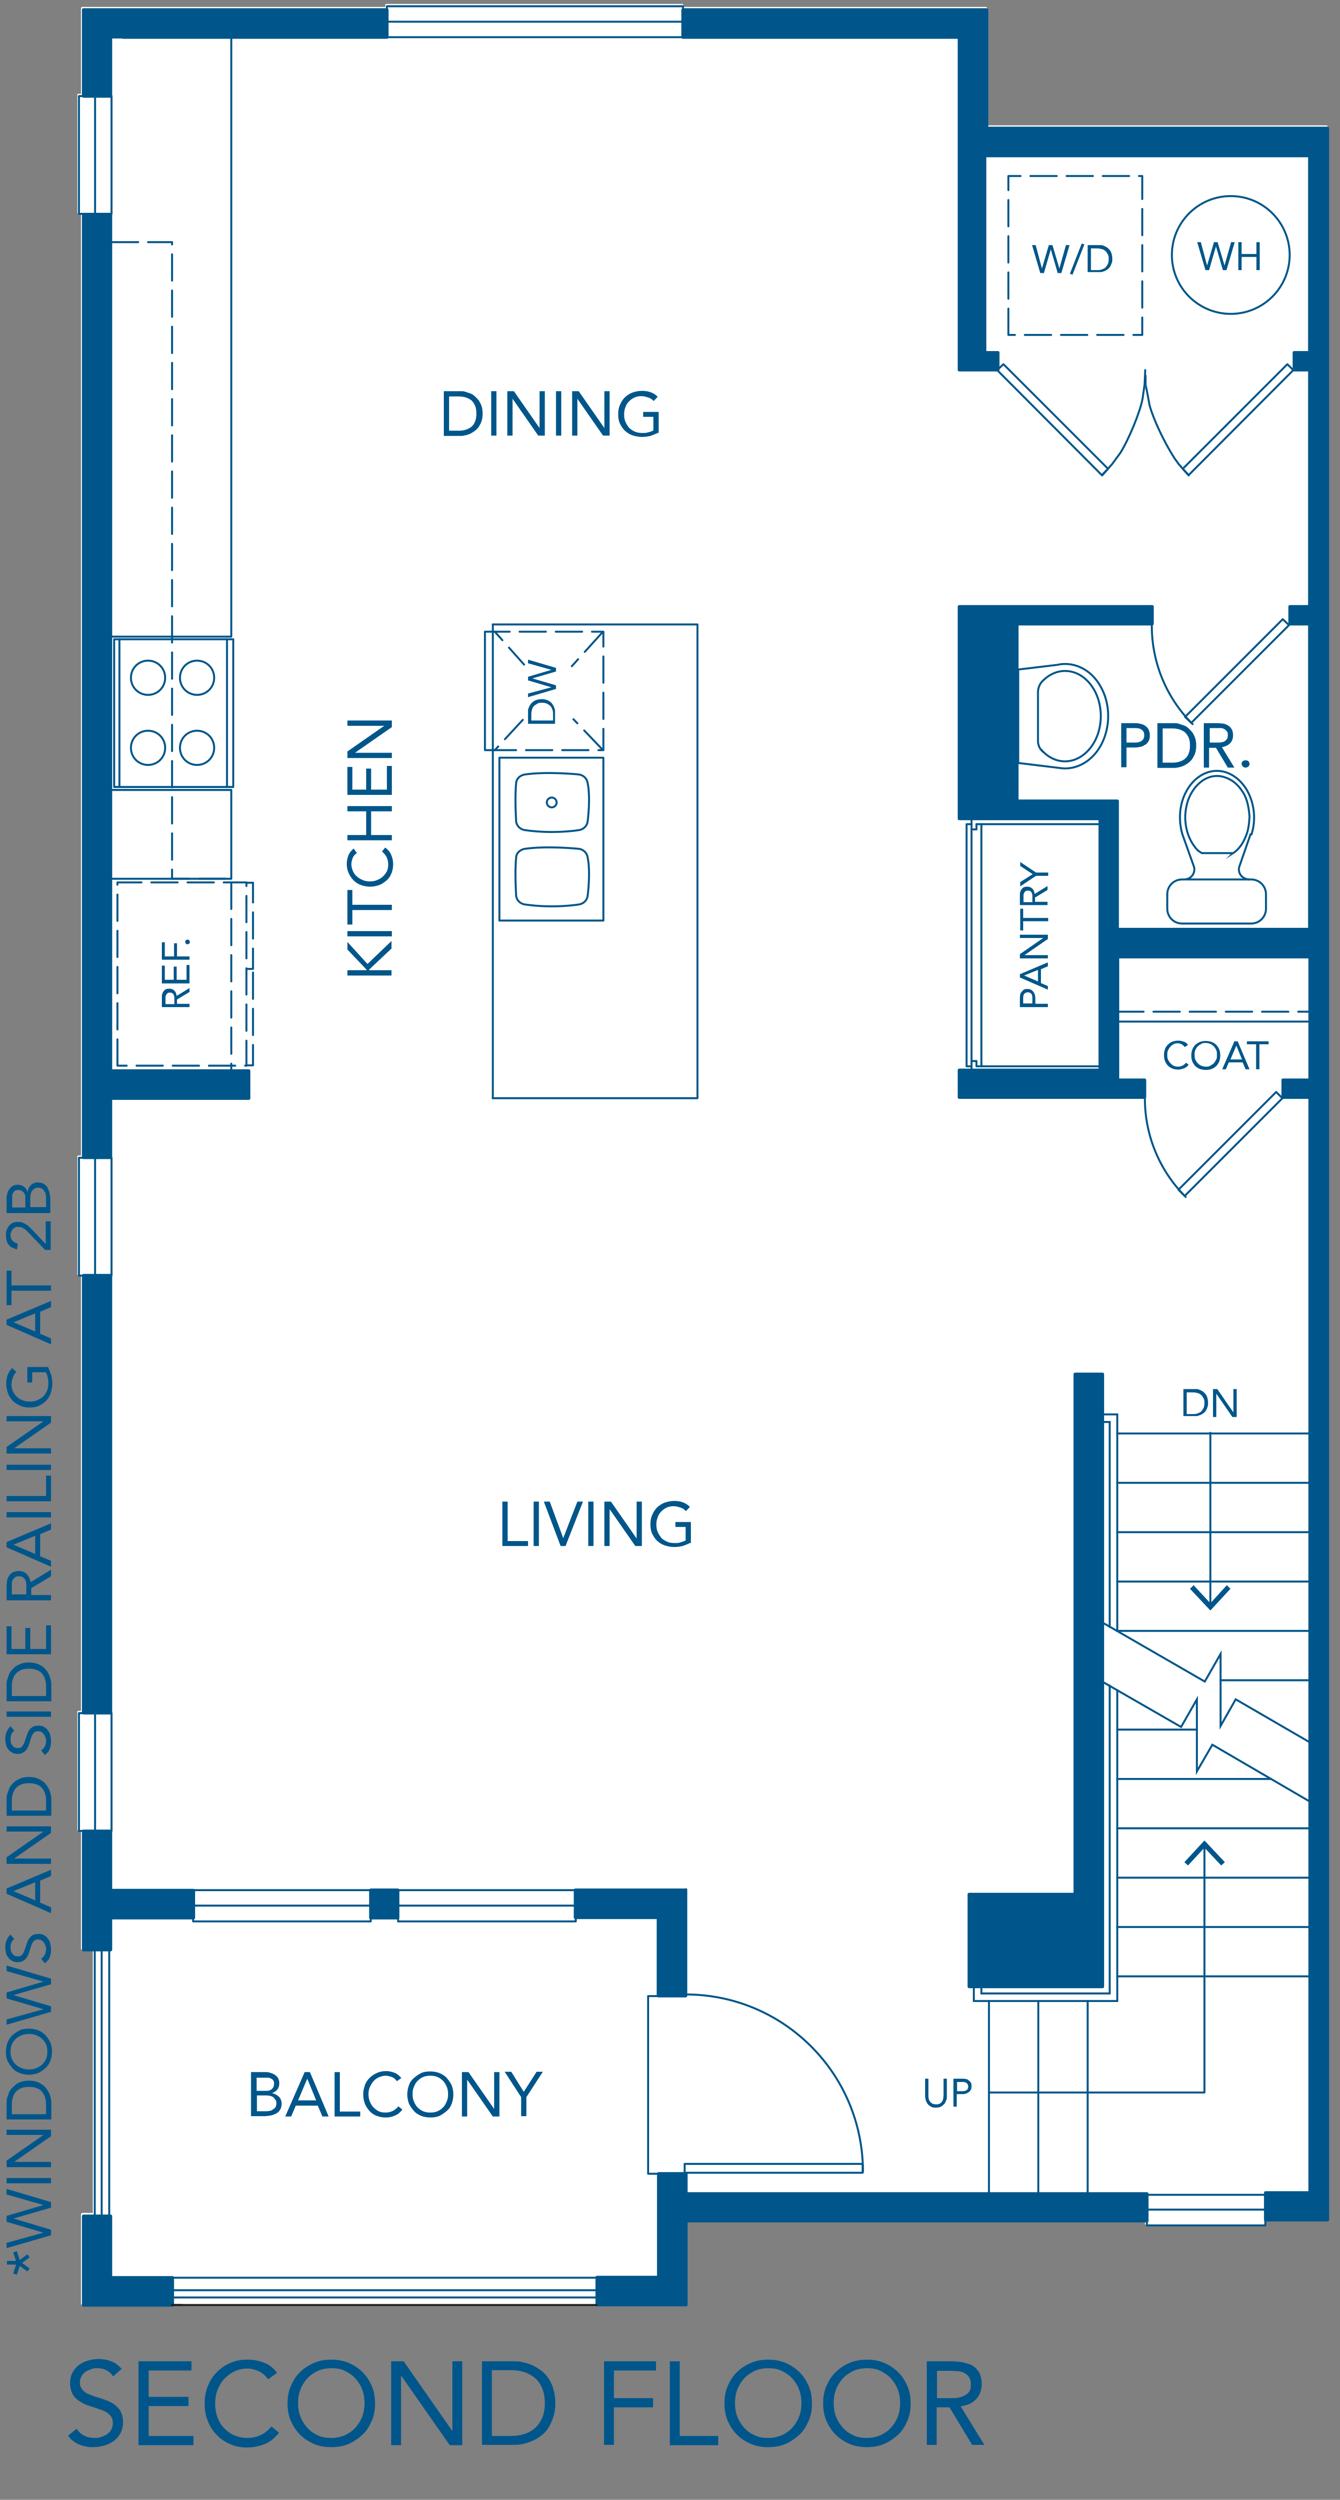 <?xml version="1.0" encoding="UTF-8"?>
<svg id="Layer_1" xmlns="http://www.w3.org/2000/svg" version="1.1" viewBox="0 0 407.3 759.8">
  <rect x="0" y="0" width="407.3" height="759.8" fill="#808080" stroke="none"/>
  <!-- Generator: Adobe Illustrator 29.4.0, SVG Export Plug-In . SVG Version: 2.1.0 Build 152)  -->
  <defs>
    <style>
      .st0 {
        stroke: #231f20;
      }

      .st0, .st1, .st2, .st3, .st4, .st5 {
        fill: none;
        stroke-linecap: round;
      }

      .st0, .st1, .st2, .st4 {
        stroke-width: .6px;
      }

      .st0, .st2, .st3, .st4, .st5 {
        stroke-linejoin: round;
      }

      .st1 {
        stroke-miterlimit: 10;
      }

      .st1, .st2, .st3, .st4, .st5 {
        stroke: #00568a;
      }

      .st2, .st3 {
        stroke-dasharray: 8 3;
      }

      .st3, .st5 {
        stroke-width: .6px;
      }

      .st6 {
        fill: #fff;
      }

      .st7 {
        fill: #00568a;
      }
    </style>
  </defs>
  <path class="st6" d="M403.1,38.1h-103V2.6c0-.3-.2-.5-.5-.5h-91.9v-.6c0-.2-.1-.3-.3-.3h-90c-.2,0-.3.1-.3.3v.6H25.1c-.3,0-.5.2-.5.5v25.9h-.8c-.2,0-.3.1-.3.3v35.8c0,.2.1.3.3.3h.8v286.3h-.8c-.2,0-.3.1-.3.3v35.8c0,.2.1.3.3.3h.8v132.4h-.8c-.2,0-.3.1-.3.3v35.8c0,.2.1.3.3.3h.8v35.8c0,.3.2.5.5.5h3.1v79.9h-3.1c-.3,0-.5.2-.5.5v27c0,.3.2.5.5.5h27c.2,0,.3,0,.4-.2h128.2c0,.1.2.2.4.2h27c.3,0,.5-.2.5-.5v-25h139.4v.8c0,.2.1.3.3.3h36c.2,0,.3-.1.3-.3v-.8h18.5c.3,0,.5-.2.5-.5V38.6c0-.3-.2-.5-.5-.5Z"/>
  <path class="st7" d="M24.9,592.6c0,.3.2.5.5.5h8.2c.3,0,.5-.2.5-.5v-9.2h24.7c.3,0,.5-.2.5-.5v-8.3c0-.3-.2-.5-.5-.5h-24.7v-17.5c0-.3-.2-.5-.5-.5h-8.2c-.3,0-.5.2-.5.5v36Z"/>
  <path class="st7" d="M52.9,700.6v-8.3c0-.3-.2-.5-.5-.5h-18.3v-18.2c0-.3-.2-.5-.5-.5h-8.2c-.3,0-.5.2-.5.5v27c0,.3.2.5.5.5h27c.3,0,.5-.2.5-.5Z"/>
  <path class="st7" d="M76.1,333.7v-8.2c0-.3-.2-.5-.5-.5h-41.5V65.2c0-.3-.2-.5-.5-.5h-8.2c-.3,0-.5.2-.5.5v286.6c0,.3.2.5.5.5h8.2c.3,0,.5-.2.5-.5v-17.5h41.5c.3,0,.5-.2.5-.5Z"/>
  <path class="st7" d="M403.4,38.5h-103V3c0-.3-.2-.5-.5-.5h-92.3c-.3,0-.5.2-.5.5v8.3c0,.3.2.5.5.5h83.5v100.6c0,.3.2.5.5.5h11.7c.3,0,.5-.2.5-.5v-5.2c0-.3-.2-.5-.5-.5h-3.5v-58.9h97.8v58.9h-4.2c-.3,0-.5.2-.5.5v5.2c0,.3.2.5.5.5h4.2v71h-5.5c-.3,0-.5.2-.5.5v5.2c0,.3.2.5.5.5h5.5v91.9h-57.5v-38.5c0-.3-.2-.5-.5-.5h-30v-52.9h40.6c.3,0,.5-.2.5-.5v-5.2c0-.3-.2-.5-.5-.5h-58.6c-.3,0-.5.2-.5.5v64.4c0,.3.2.5.5.5h42.3v75.5h-42.3c-.3,0-.5.2-.5.5v8.2c0,.3.2.5.5.5h56.3c.3,0,.5-.2.5-.5v-5.2c0-.3-.2-.5-.5-.5h-7.7v-36.5h57.5v36.5h-7.7c-.3,0-.5.2-.5.5v5.2c0,.3.2.5.5.5h7.7v332h-13c-.3,0-.5.2-.5.5v8.2c0,.3.2.5.5.5h18.8c.3,0,.5-.2.5-.5V39c0-.3-.2-.5-.5-.5Z"/>
  <path class="st7" d="M335.1,604.3c.3,0,.5-.2.5-.5v-186.1c0-.3-.2-.5-.5-.5h-8.3c-.3,0-.5.2-.5.5v157.6h-31.7c-.3,0-.5.2-.5.5v28c0,.3.2.5.5.5h40.6Z"/>
  <path class="st7" d="M118.1,11.3V3c0-.3-.2-.5-.5-.5H25.4c-.3,0-.5.2-.5.5v26.2c0,.3.2.5.5.5h8.2c.3,0,.5-.2.5-.5V11.7h3c0,0,.2.1.3.1h80.2c.3,0,.5-.2.5-.5Z"/>
  <path class="st7" d="M208.4,574h-33.5c-.3,0-.5.2-.5.5v8.3c0,.3.2.5.5.5h24.7v23.3s0,0,0,0,0,0,0,0c0,.3.2.5.5.5h8.3c.3,0,.5-.2.5-.5s0,0,0,0,0,0,0,0v-32.2c0-.3-.2-.5-.5-.5Z"/>
  <path class="st7" d="M348.6,666.3h-139.6v-5.6c0-.3-.2-.5-.5-.5h-8.3c-.3,0-.5.2-.5.5v31h-18.2c-.3,0-.5.2-.5.5v8.3c0,.3.2.5.5.5h27c.3,0,.5-.2.5-.5v-25h139.6c.3,0,.5-.2.5-.5v-8.2c0-.3-.2-.5-.5-.5Z"/>
  <rect class="st7" x="112.2" y="574" width="9.2" height="9.4" rx=".5" ry=".5"/>
  <rect class="st7" x="24.9" y="387.2" width="9.2" height="133.9" rx=".5" ry=".5"/>
  <g>
    <polyline class="st5" points="389.8 333.8 360.1 363.5 358.2 361.6 387.9 331.9 389.8 333.8"/>
    <path class="st5" d="M360.4,363.8c-8.2-8.2-12.4-19-12.4-29.8"/>
  </g>
  <line class="st0" x1="181.3" y1="700.6" x2="52.3" y2="700.6"/>
  <polyline class="st4" points="200 660.7 197 660.7 197 606.7 200 606.7"/>
  <polyline class="st4" points="175 574.5 175 584 121 584 121 574.5 175 574.5"/>
  <line class="st4" x1="175" y1="579.2" x2="121" y2="579.2"/>
  <polyline class="st4" points="117.6 11.3 117.6 1.9 207.6 1.9 207.6 11.3 117.6 11.3"/>
  <line class="st4" x1="117.6" y1="6.6" x2="207.6" y2="6.6"/>
  <polyline class="st4" points="384.6 667.1 384.6 676.4 348.6 676.4 348.6 667.1 384.6 667.1"/>
  <line class="st4" x1="384.6" y1="671.6" x2="348.6" y2="671.6"/>
  <polyline class="st4" points="303.1 112.5 334.9 144.4 336.8 142.5 305 110.7 303.1 112.5"/>
  <path class="st4" d="M348.1,112.5l-.2,4.4-.6,4.2c-.7,4-4.2,12.5-6.8,16.6l-2.5,3.4-3,3.4"/>
  <polyline class="st4" points="112.7 574.5 112.7 584 58.7 584 58.7 574.5 112.7 574.5"/>
  <line class="st4" x1="112.7" y1="579.2" x2="58.7" y2="579.2"/>
  <polyline class="st4" points="393.1 112.5 361.3 144.4 359.5 142.5 391.3 110.7 393.1 112.5"/>
  <path class="st4" d="M348.2,114.2v2.8c.1,0,1.2,6.1,1.2,6.1,1.1,4.2,4.4,11.2,7.6,16.2l1.3,1.8,3,3.4"/>
  <line class="st2" x1="339.6" y1="307.5" x2="400.2" y2="307.5"/>
  <line class="st4" x1="339.6" y1="310.5" x2="401.5" y2="310.5"/>
  <line class="st4" x1="398" y1="600.7" x2="339.6" y2="600.7"/>
  <line class="st4" x1="398" y1="585.7" x2="339.6" y2="585.7"/>
  <line class="st4" x1="398" y1="570.7" x2="339.6" y2="570.7"/>
  <line class="st4" x1="398" y1="555.7" x2="339.6" y2="555.7"/>
  <line class="st4" x1="386.3" y1="540.7" x2="339.6" y2="540.7"/>
  <line class="st4" x1="363.8" y1="525.7" x2="339.6" y2="525.7"/>
  <line class="st4" x1="398" y1="510.7" x2="371" y2="510.7"/>
  <line class="st4" x1="398" y1="495.7" x2="339.6" y2="495.7"/>
  <line class="st4" x1="398" y1="480.7" x2="339.6" y2="480.7"/>
  <line class="st4" x1="398" y1="465.7" x2="339.6" y2="465.7"/>
  <line class="st4" x1="398" y1="450.7" x2="339.6" y2="450.7"/>
  <line class="st4" x1="398" y1="435.7" x2="339.6" y2="435.7"/>
  <line class="st4" x1="330.6" y1="608.2" x2="330.6" y2="666.8"/>
  <line class="st4" x1="315.6" y1="608.2" x2="315.6" y2="666.8"/>
  <polyline class="st1" points="398 547.5 368.5 530.3 363.8 538.4 363.8 516.5 359 524.9 335 511.1"/>
  <polyline class="st1" points="398 529.5 375.6 516.5 371 524.6 371 502.7 366.2 511.1 335 493.1"/>
  <polyline class="st1" points="296 603.7 296 608.2 339.6 608.2 339.6 513.7"/>
  <polyline class="st1" points="339.6 495.7 339.6 429.9 335 429.9"/>
  <polyline class="st1" points="335 432.2 337.3 432.2 337.3 494.5"/>
  <polyline class="st1" points="337.3 512.3 337.3 605.9 298.3 605.9 298.3 603.7"/>
  <line class="st4" x1="300.6" y1="608.2" x2="300.6" y2="666.8"/>
  <line class="st1" x1="181.3" y1="698.3" x2="52.3" y2="698.3"/>
  <line class="st1" x1="181.3" y1="696.1" x2="52.3" y2="696.1"/>
  <line class="st1" x1="181.3" y1="692.3" x2="50.8" y2="692.3"/>
  <line class="st4" x1="149.8" y1="333.8" x2="149.8" y2="189.8"/>
  <polyline class="st4" points="149.8 333.8 212 333.8 212 189.8 149.8 189.8"/>
  <g>
    <polyline class="st4" points="295.3 324.1 293.8 324.1 293.8 250.5 295.3 250.5"/>
    <line class="st4" x1="295.3" y1="249.1" x2="295.3" y2="325.5"/>
    <line class="st4" x1="296.8" y1="250.5" x2="334.3" y2="250.5"/>
    <polyline class="st4" points="295.3 252.1 296.8 252.1 296.8 250.5"/>
    <line class="st4" x1="298.3" y1="250.5" x2="298.3" y2="324.1"/>
    <polyline class="st4" points="295.3 322.5 296.8 322.5 296.8 324.1 334.3 324.1"/>
  </g>
  <polyline class="st4" points="31.1 240.1 70.3 240.1 70.3 267.1 32.6 267.1"/>
  <polyline class="st4" points="70.3 11.2 70.3 193.5 33 193.5"/>
  <g>
    <path class="st1" d="M321.2,202.1c5.1-1.2,10.4,1.3,13.3,6.5,3,5.2,3.1,12,.4,17.4-2.7,5.4-7.9,8.3-13,7.4l-12.4-1.5v-28.4l11.7-1.4Z"/>
    <path class="st1" d="M316.7,228.2c-.8-.8-1.2-1.9-1.2-3v-14.8c0-1.1.4-2.3,1.2-3.2,4.4-4.7,10.9-4.3,14.9,1,4,5.3,4,13.6,0,18.9-4,5.3-10.5,5.8-14.9,1Z"/>
  </g>
  <g>
    <path class="st1" d="M380.4,253.6c1.4-4.3.9-9.2-1.2-13.1-2.1-3.8-5.6-6.2-9.3-6.2s-7.2,2.3-9.3,6.2c-2.1,3.8-2.5,8.7-1.2,13.1l3.5,9.8c.3.9.1,1.9-.5,2.7-.6.8-1.5,1.2-2.5,1.2h-.6c-2.5,0-4.5,2-4.5,4.5,0,.9,0,4.4,0,4.4,0,2.5,2,4.5,4.5,4.5h21c2.5,0,4.5-2,4.5-4.5v-4.4c0-2.5-2-4.5-4.5-4.5h-.6c-1,0-1.9-.5-2.5-1.2-.6-.8-.8-1.8-.5-2.7l3.4-9.8Z"/>
    <path class="st1" d="M374.8,259.3h-9.5c-.5-.3-1.2-.8-1.2-.8-3.3-3.4-4.5-8.7-3.5-13.3.9-5,5.2-10.3,10.8-9.2,2.9.7,4.8,2.3,6.4,4.8,1.4,2.2,1.8,4.9,2,7.4-.1,1.9-.3,4.1-1.1,5.9-.8,2.1-2.1,4.1-4,5.3Z"/>
    <line class="st1" x1="360.6" y1="267.3" x2="379.7" y2="267.3"/>
  </g>
  <rect class="st2" x="302.7" y="57.4" width="48.3" height="40.7" transform="translate(249.1 404.5) rotate(-90)"/>
  <g>
    <polyline class="st4" points="300.8 636 366.1 636 366.1 561"/>
    <polygon class="st7" points="372.3 566 371.2 567 366.1 561.6 361.1 567 360 566 366.1 559.4 372.3 566"/>
  </g>
  <g>
    <line class="st4" x1="367.9" y1="435.5" x2="367.9" y2="487.8"/>
    <polygon class="st7" points="361.7 482.9 362.8 481.8 367.9 487.3 372.9 481.8 374 482.9 367.9 489.5 361.7 482.9"/>
  </g>
  <line class="st0" x1="55.3" y1="700.6" x2="52.3" y2="700.6"/>
  <polyline class="st2" points="70.3 331.3 70.3 267.1 52.3 267.1 52.3 73.6 29.4 73.6"/>
  <g>
    <polyline class="st5" points="208.1 660.4 262.2 660.4 262.2 657.7 208.1 657.7 208.1 660.4"/>
    <path class="st5" d="M208.4,606.2c29.8,0,53.9,24.1,53.9,53.9"/>
  </g>
  <g>
    <polyline class="st5" points="391.8 190 362.1 219.7 360.2 217.9 389.9 188.2 391.8 190"/>
    <path class="st5" d="M362.5,220.1c-8.3-8.3-12.5-19.3-12.4-30.2"/>
  </g>
  <g>
    <g>
      <polyline class="st5" points="151.8 279.8 151.8 230.3 183.4 230.3 183.4 279.8 151.8 279.8"/>
      <path class="st5" d="M167.7,242.4c.8,0,1.5.7,1.5,1.5s-.7,1.5-1.5,1.5-1.5-.7-1.5-1.5.7-1.5,1.5-1.5"/>
      <path class="st5" d="M156.9,237.9c.1-1.3,1.3-2.3,2.6-2.5,7-1,16.5,0,16.5,0,1.3.2,2.4,1.2,2.6,2.5,1,4.8,0,11.9,0,11.9-.2,1.3-1.3,2.3-2.6,2.5,0,0-7.6,1.3-16.5,0-1.3-.2-2.4-1.2-2.6-2.5,0,0-.5-7.2,0-11.9Z"/>
    </g>
    <path class="st5" d="M156.9,260.5c.1-1.3,1.3-2.3,2.6-2.5,7-1,16.5,0,16.5,0,1.3.2,2.4,1.2,2.6,2.5,1,4.8,0,11.9,0,11.9-.2,1.3-1.3,2.3-2.6,2.5,0,0-7.6,1.3-16.5,0-1.3-.2-2.4-1.2-2.6-2.5,0,0-.5-7.2,0-11.9Z"/>
  </g>
  <g>
    <path class="st5" d="M65.1,227.3c0-2.9-2.3-5.2-5.2-5.2s-5.2,2.3-5.2,5.2,2.3,5.2,5.2,5.2,5.2-2.3,5.2-5.2"/>
    <path class="st5" d="M50.2,227.3c0-2.9-2.3-5.2-5.2-5.2s-5.2,2.3-5.2,5.2,2.3,5.2,5.2,5.2,5.2-2.3,5.2-5.2"/>
    <path class="st5" d="M50.2,206c0-2.9-2.3-5.2-5.2-5.2s-5.2,2.3-5.2,5.2,2.3,5.2,5.2,5.2,5.2-2.3,5.2-5.2"/>
    <path class="st5" d="M65.1,206c0-2.9-2.3-5.2-5.2-5.2s-5.2,2.3-5.2,5.2,2.3,5.2,5.2,5.2,5.2-2.3,5.2-5.2"/>
    <rect class="st5" x="34.7" y="194.3" width="36.2" height="44.9"/>
    <line class="st5" x1="69" y1="194.3" x2="69" y2="239.2"/>
    <line class="st5" x1="36.3" y1="194.3" x2="36.3" y2="239.2"/>
  </g>
  <g>
    <rect class="st3" x="27.5" y="276.4" width="55.7" height="39.2" transform="translate(-240.7 351.4) rotate(-90)"/>
    <polyline class="st3" points="75.1 323.8 76.9 323.8 76.9 295.4 75.1 295.4"/>
    <polyline class="st3" points="75.1 294.5 76.9 294.5 76.9 268.3 75.1 268.3"/>
  </g>
  <g>
    <g>
      <polyline class="st5" points="150.4 228 147.4 228 147.4 192 150.4 192"/>
      <polyline class="st3" points="158.9 218.8 150.4 228 162.4 228 171.4 228 183.4 228 183.4 214.5 183.4 205.5 183.4 192 171.4 192 162.4 192 150.4 192 159.3 202"/>
    </g>
    <line class="st3" x1="183.1" y1="227.8" x2="174.3" y2="218.6"/>
    <line class="st3" x1="183.1" y1="192.2" x2="173.8" y2="202.5"/>
  </g>
  <g>
    <polyline class="st4" points="33.9 556.5 24 556.5 24 520.7 33.9 520.7 33.9 556.5"/>
    <line class="st4" x1="28.9" y1="556.5" x2="28.9" y2="520.7"/>
  </g>
  <g>
    <polyline class="st4" points="33.9 387.7 24 387.7 24 351.9 33.9 351.9 33.9 387.7"/>
    <line class="st4" x1="28.9" y1="387.7" x2="28.9" y2="351.9"/>
  </g>
  <g>
    <polyline class="st4" points="33.9 65 24 65 24 29.2 33.9 29.2 33.9 65"/>
    <line class="st4" x1="28.9" y1="65" x2="28.9" y2="29.2"/>
  </g>
  <line class="st4" x1="28.8" y1="582.7" x2="28.8" y2="677.8"/>
  <line class="st1" x1="33.2" y1="582.7" x2="33.2" y2="677.8"/>
  <line class="st1" x1="30.9" y1="582.7" x2="30.9" y2="677.8"/>
  <circle class="st4" cx="374.1" cy="77.5" r="17.9"/>
  <g>
    <path class="st7" d="M4.9,687.3l-.9-2.7,1.1-.4.9,2.7,2.3-1.7.7.9-2.3,1.7,2.3,1.7-.7.9-2.3-1.7-.9,2.7-1.1-.4.9-2.7h-2.8v-1.1h2.8Z"/>
    <path class="st7" d="M2,683.5v-1.8l11.2-3.1h0s-11.2-3.3-11.2-3.3v-1.8l11.2-3.3h0s-11.2-3.2-11.2-3.2v-1.7l13.5,4v1.7l-11.4,3.3h0s11.4,3.4,11.4,3.4v1.7l-13.5,3.9Z"/>
    <path class="st7" d="M2,663.6v-1.6h13.5v1.6H2Z"/>
    <path class="st7" d="M2,658.7v-2l11.2-7.8h0s-11.2,0-11.2,0v-1.6h13.5v2l-11.2,7.8h0s11.2,0,11.2,0v1.6H2Z"/>
    <path class="st7" d="M2,644.2v-5.2c0-.4,0-.9.2-1.4s.3-1,.5-1.5c.2-.5.5-1,.9-1.4.4-.4.8-.8,1.3-1.2s1.1-.6,1.7-.8,1.4-.3,2.2-.3,1.6.1,2.2.3c.7.2,1.2.5,1.7.8.5.3.9.7,1.3,1.2.4.5.6.9.9,1.4.2.5.4,1,.5,1.5s.2,1,.2,1.4v5.2H2ZM14,642.6v-3c0-.8-.1-1.5-.3-2.1-.2-.7-.5-1.2-.9-1.7-.4-.5-1-.9-1.6-1.1-.7-.3-1.5-.4-2.4-.4s-1.7.1-2.4.4c-.7.3-1.2.7-1.6,1.1-.4.5-.7,1.1-.9,1.7s-.3,1.4-.3,2.1v3h10.5Z"/>
    <path class="st7" d="M15.8,623.6c0,1-.2,2-.5,2.8s-.8,1.6-1.5,2.2-1.4,1.1-2.2,1.5c-.9.3-1.8.5-2.8.5s-2-.2-2.8-.5c-.9-.3-1.6-.8-2.2-1.5s-1.1-1.4-1.5-2.2c-.4-.9-.5-1.8-.5-2.8s.2-2,.5-2.8c.4-.9.8-1.6,1.5-2.2.6-.6,1.4-1.1,2.2-1.5s1.8-.5,2.8-.5,2,.2,2.8.5,1.6.8,2.2,1.5c.6.6,1.1,1.4,1.5,2.2.4.9.5,1.8.5,2.8ZM14.4,623.6c0-.8-.1-1.5-.4-2.2-.3-.7-.7-1.2-1.2-1.7-.5-.5-1.1-.8-1.8-1.1s-1.4-.4-2.2-.4-1.5.1-2.2.4-1.3.6-1.8,1.1c-.5.5-.9,1-1.2,1.7-.3.7-.4,1.4-.4,2.2s.1,1.5.4,2.2c.3.7.7,1.2,1.2,1.7.5.5,1.1.8,1.8,1.1s1.4.4,2.2.4,1.5-.1,2.2-.4,1.3-.6,1.8-1.1c.5-.5.9-1,1.2-1.7.3-.7.4-1.4.4-2.2Z"/>
    <path class="st7" d="M2,615.6v-1.8l11.2-3.1h0s-11.2-3.3-11.2-3.3v-1.8l11.2-3.3h0s-11.2-3.2-11.2-3.2v-1.7l13.5,4v1.7l-11.4,3.3h0s11.4,3.4,11.4,3.4v1.7l-13.5,3.9Z"/>
    <path class="st7" d="M4.4,589.3c-.4.3-.7.6-.9,1.1-.2.4-.3.9-.3,1.4s0,.7.1,1c0,.3.2.7.4.9.2.3.4.5.7.7.3.2.6.2,1,.2s.6,0,.8-.1c.2,0,.4-.2.6-.5s.4-.5.5-.9c.2-.4.3-.8.5-1.3.2-.5.3-1,.5-1.5.2-.5.4-.9.7-1.3.3-.4.7-.7,1.1-.9s1-.3,1.6-.3,1.3.1,1.7.4c.5.3.9.6,1.2,1.1.3.4.6.9.7,1.5s.2,1.2.2,1.8,0,.8-.1,1.2c0,.4-.2.8-.3,1.1-.1.4-.3.7-.6,1s-.5.6-.9.8l-1.1-1.4c.5-.3.9-.7,1.1-1.2.3-.5.4-1.1.4-1.7s0-.7-.2-1c-.1-.3-.2-.7-.4-.9-.2-.3-.4-.5-.7-.7-.3-.2-.6-.3-1-.3s-.8,0-1,.2c-.3.1-.5.4-.7.6-.2.3-.4.7-.5,1.1-.2.4-.3,1-.5,1.6-.2.5-.3.9-.5,1.3s-.4.8-.7,1.1-.6.5-1,.7c-.4.2-.9.3-1.4.3s-1.2-.1-1.7-.4c-.5-.3-.9-.6-1.2-1-.3-.4-.6-.9-.7-1.5s-.2-1.1-.2-1.7.1-1.5.4-2.1.6-1.2,1.2-1.7l1.1,1.3Z"/>
    <path class="st7" d="M2,575.5v-1.5l13.5-5.7v1.9l-3.3,1.4v6.7l3.3,1.4v1.8l-13.5-5.9ZM4.1,574.8h0s6.6,2.8,6.6,2.8v-5.5l-6.6,2.7Z"/>
    <path class="st7" d="M2,566.5v-2l11.2-7.8h0s-11.2,0-11.2,0v-1.6h13.5v2l-11.2,7.8h0s11.2,0,11.2,0v1.6H2Z"/>
    <path class="st7" d="M2,551.9v-5.2c0-.4,0-.9.2-1.4s.3-1,.5-1.5.5-1,.9-1.4c.4-.5.8-.8,1.3-1.2.5-.3,1.1-.6,1.7-.8s1.4-.3,2.2-.3,1.6.1,2.2.3c.7.2,1.2.5,1.7.8.5.3.9.7,1.3,1.2.4.4.6.9.9,1.4.2.5.4,1,.5,1.5s.2,1,.2,1.4v5.2H2ZM14,550.3v-3c0-.8-.1-1.5-.3-2.1-.2-.7-.5-1.2-.9-1.7-.4-.5-1-.9-1.6-1.1-.7-.3-1.5-.4-2.4-.4s-1.7.1-2.4.4c-.7.3-1.2.7-1.6,1.1-.4.5-.7,1.1-.9,1.7s-.3,1.4-.3,2.1v3h10.5Z"/>
    <path class="st7" d="M4.4,526c-.4.3-.7.6-.9,1.1-.2.4-.3.9-.3,1.4s0,.7.1,1c0,.3.2.7.4.9.2.3.4.5.7.7.3.2.6.2,1,.2s.6,0,.8-.1c.2,0,.4-.2.6-.5s.4-.5.5-.9c.2-.4.3-.8.5-1.3.2-.5.3-1,.5-1.5.2-.5.4-.9.7-1.3.3-.4.7-.7,1.1-.9s1-.3,1.6-.3,1.3.1,1.7.4c.5.3.9.6,1.2,1.1.3.4.6.9.7,1.5s.2,1.2.2,1.8,0,.8-.1,1.2c0,.4-.2.8-.3,1.1-.1.4-.3.7-.6,1s-.5.6-.9.8l-1.1-1.4c.5-.3.9-.7,1.1-1.2.3-.5.4-1.1.4-1.7s0-.7-.2-1c-.1-.3-.2-.7-.4-.9-.2-.3-.4-.5-.7-.7-.3-.2-.6-.3-1-.3s-.8,0-1,.2c-.3.1-.5.4-.7.6-.2.3-.4.7-.5,1.1-.2.4-.3,1-.5,1.6-.2.5-.3.9-.5,1.3s-.4.8-.7,1.1-.6.5-1,.7c-.4.2-.9.3-1.4.3s-1.2-.1-1.7-.4c-.5-.3-.9-.6-1.2-1-.3-.4-.6-.9-.7-1.5s-.2-1.1-.2-1.7.1-1.5.4-2.1.6-1.2,1.2-1.7l1.1,1.3Z"/>
    <path class="st7" d="M2,521.8v-1.6h13.5v1.6H2Z"/>
    <path class="st7" d="M2,517.1v-5.2c0-.4,0-.9.2-1.4s.3-1,.5-1.5.5-1,.9-1.4c.4-.5.8-.8,1.3-1.2.5-.3,1.1-.6,1.7-.8s1.4-.3,2.2-.3,1.6.1,2.2.3c.7.2,1.2.5,1.7.8.5.3.9.7,1.3,1.2.4.4.6.9.9,1.4.2.5.4,1,.5,1.5s.2,1,.2,1.4v5.2H2ZM14,515.5v-3c0-.8-.1-1.5-.3-2.1-.2-.7-.5-1.2-.9-1.7-.4-.5-1-.9-1.6-1.1-.7-.3-1.5-.4-2.4-.4s-1.7.1-2.4.4c-.7.3-1.2.7-1.6,1.1-.4.5-.7,1.1-.9,1.7s-.3,1.4-.3,2.1v3h10.5Z"/>
    <path class="st7" d="M2,502.8v-8.5h1.5v6.9h4.2v-6.4h1.5v6.4h4.8v-7.2h1.5v8.8H2Z"/>
    <path class="st7" d="M2,486.2v-3.4c0-.6,0-1.3.1-1.9,0-.6.2-1.2.5-1.7.3-.5.6-.9,1.1-1.2.5-.3,1.1-.5,2-.5s1.8.3,2.4.9,1,1.4,1.2,2.5l6.2-3.8v2l-6,3.6v2.1h6v1.6H2ZM8,484.6v-1.4c0-.4,0-.9,0-1.4,0-.5-.1-.9-.2-1.3-.1-.4-.4-.7-.7-1-.3-.3-.7-.4-1.3-.4s-.9,0-1.2.3-.5.4-.7.8c-.2.3-.3.7-.3,1,0,.4,0,.8,0,1.2v2.2h4.4Z"/>
    <path class="st7" d="M2,470.2v-1.5l13.5-5.7v1.9l-3.3,1.4v6.7l3.3,1.4v1.8l-13.5-5.9ZM4.1,469.5h0s6.6,2.8,6.6,2.8v-5.5l-6.6,2.7Z"/>
    <path class="st7" d="M2,461.2v-1.6h13.5v1.6H2Z"/>
    <path class="st7" d="M2,456.3v-1.6h12v-6.2h1.5v7.8H2Z"/>
    <path class="st7" d="M2,446.8v-1.6h13.5v1.6H2Z"/>
    <path class="st7" d="M2,441.8v-2l11.2-7.8h0s-11.2,0-11.2,0v-1.6h13.5v2l-11.2,7.8h0s11.2,0,11.2,0v1.6H2Z"/>
    <path class="st7" d="M14.6,415.6c.4.8.7,1.6,1,2.4.2.9.3,1.7.3,2.6s-.2,2-.5,2.9c-.3.9-.8,1.6-1.4,2.3-.6.6-1.4,1.1-2.2,1.5-.9.4-1.8.5-2.9.5s-2-.2-2.9-.6-1.6-.9-2.2-1.5c-.6-.7-1.1-1.4-1.4-2.3-.3-.9-.5-1.8-.5-2.8s.1-1.7.4-2.6c.3-.8.7-1.5,1.4-2.2l1.3,1.2c-.5.5-.9,1-1.1,1.7s-.4,1.3-.4,2,.1,1.5.4,2.1c.3.7.7,1.2,1.2,1.7.5.5,1.1.9,1.8,1.1.7.3,1.4.4,2.2.4s1.5-.1,2.2-.4,1.3-.7,1.8-1.1c.5-.5.9-1.1,1.2-1.8.3-.7.4-1.4.4-2.3s0-1.1-.2-1.7c-.1-.6-.3-1.1-.6-1.6h-4.1v3.1h-1.5v-4.7h6.6Z"/>
    <path class="st7" d="M2,402.6v-1.5l13.5-5.7v1.9l-3.3,1.4v6.7l3.3,1.4v1.8l-13.5-5.9ZM4.1,401.9h0s6.6,2.8,6.6,2.8v-5.5l-6.6,2.7Z"/>
    <path class="st7" d="M3.5,386.3v4.4h12v1.6H3.5v4.4h-1.5v-10.5h1.5Z"/>
    <path class="st7" d="M13.7,379.9l-4.9-5.1c-.3-.3-.6-.6-.8-.8s-.5-.4-.8-.6-.5-.3-.8-.4c-.3,0-.6-.1-.9-.1s-.7,0-.9.2c-.3.1-.5.3-.7.5s-.3.5-.5.8c-.1.3-.2.6-.2,1,0,.7.2,1.2.6,1.7.4.4.9.7,1.6.9l-.2,1.7c-.5,0-1-.3-1.5-.5s-.8-.6-1.1-.9c-.3-.4-.5-.8-.6-1.3s-.2-1-.2-1.5,0-1.1.2-1.6c.2-.5.4-.9.7-1.3s.7-.7,1.1-.9c.5-.2,1-.3,1.6-.3s1,0,1.4.2.8.3,1.2.6c.4.2.7.5,1,.8.3.3.6.6,1,1l3.9,4.1h0v-6.9h1.5v8.7h-1.8Z"/>
    <path class="st7" d="M2,368.6v-4.1c0-.6,0-1.1.2-1.6.1-.5.3-1,.6-1.4.3-.4.6-.8,1-1,.4-.3.9-.4,1.6-.4s1.4.2,1.9.6c.5.4.9,1,1.1,1.7h0c0-.4.1-.8.3-1.2.2-.4.4-.7.7-1s.6-.5,1-.6c.4-.2.8-.2,1.2-.2.7,0,1.4.2,1.8.5.5.3.9.7,1.1,1.2s.5,1.1.6,1.7c.1.6.2,1.3.2,1.9v4H2ZM7.7,367v-2.2c0-.4,0-.8,0-1.1,0-.4-.2-.7-.3-1-.2-.3-.4-.5-.7-.7-.3-.2-.7-.3-1.1-.3s-.8,0-1,.2c-.3.2-.5.4-.6.7-.2.3-.3.6-.3.9,0,.3,0,.7,0,1.1v2.4h4.2ZM14,367v-2.7c0-.4,0-.8-.1-1.2,0-.4-.2-.7-.4-1-.2-.3-.4-.6-.7-.8-.3-.2-.7-.3-1.1-.3s-.9,0-1.2.3c-.3.2-.6.4-.8.7-.2.3-.3.6-.4,1,0,.4-.1.8-.1,1.2v2.7h4.8Z"/>
  </g>
  <g>
    <path class="st7" d="M76.4,629.8h4.1c.6,0,1.1,0,1.6.2s1,.3,1.4.6.8.6,1,1,.4.9.4,1.6-.2,1.4-.6,1.9c-.4.5-1,.9-1.7,1.1h0c.4,0,.8.2,1.2.4.4.2.7.4,1,.7.3.3.5.6.6,1,.2.4.2.8.2,1.2,0,.7-.2,1.4-.5,1.8-.3.5-.7.9-1.2,1.1-.5.3-1.1.5-1.7.6-.6.1-1.3.2-1.9.2h-4v-13.5ZM78,635.5h2.2c.4,0,.8,0,1.1,0,.4,0,.7-.2,1-.3.3-.2.5-.4.7-.7.2-.3.3-.7.3-1.1s0-.8-.2-1c-.2-.3-.4-.5-.7-.6-.3-.2-.6-.3-.9-.3s-.7,0-1.1,0h-2.4v4.2ZM78,641.7h2.7c.4,0,.8,0,1.2-.1.4,0,.7-.2,1-.4.3-.2.6-.4.8-.7.2-.3.3-.7.3-1.1s0-.9-.3-1.2-.4-.6-.7-.8c-.3-.2-.6-.3-1-.4s-.8-.1-1.2-.1h-2.7v4.8Z"/>
    <path class="st7" d="M92.7,629.8h1.5l5.7,13.5h-1.9l-1.4-3.3h-6.7l-1.4,3.3h-1.8l5.9-13.5ZM93.4,631.8h0l-2.8,6.6h5.5l-2.7-6.6Z"/>
    <path class="st7" d="M101.7,629.8h1.6v12h6.2v1.5h-7.8v-13.5Z"/>
    <path class="st7" d="M120.6,632.5c-.4-.5-.9-1-1.5-1.2s-1.2-.4-1.9-.4-1.4.2-2.1.5c-.6.3-1.2.7-1.6,1.2s-.8,1.1-1.1,1.8c-.3.7-.4,1.4-.4,2.1s.1,1.5.4,2.2c.3.7.6,1.3,1.1,1.8.5.5,1,.9,1.6,1.2s1.3.4,2.1.4,1.6-.2,2.2-.5c.6-.3,1.2-.8,1.7-1.4l1.2,1c-.6.8-1.3,1.4-2.2,1.8-.9.4-1.8.6-2.9.6s-1.9-.2-2.7-.5-1.6-.8-2.2-1.5-1.1-1.4-1.4-2.2c-.3-.9-.5-1.8-.5-2.8s.2-1.9.5-2.8.8-1.6,1.4-2.2c.6-.6,1.3-1.1,2.2-1.5.8-.4,1.8-.6,2.8-.6s1.8.2,2.6.5c.8.3,1.5.9,2.1,1.6l-1.4,1Z"/>
    <path class="st7" d="M130.8,643.6c-1,0-2-.2-2.8-.5-.9-.4-1.6-.8-2.2-1.5s-1.1-1.4-1.5-2.2c-.3-.9-.5-1.8-.5-2.8s.2-2,.5-2.8c.3-.9.8-1.6,1.5-2.2s1.4-1.1,2.2-1.5c.9-.4,1.8-.5,2.8-.5s2,.2,2.8.5c.9.4,1.6.8,2.2,1.5s1.1,1.4,1.5,2.2c.3.9.5,1.8.5,2.8s-.2,2-.5,2.8c-.3.9-.8,1.6-1.5,2.2s-1.4,1.1-2.2,1.5c-.9.4-1.8.5-2.8.5ZM130.8,642.1c.8,0,1.5-.1,2.2-.4s1.2-.7,1.7-1.2c.5-.5.8-1.1,1.1-1.8s.4-1.4.4-2.2-.1-1.5-.4-2.2-.6-1.3-1.1-1.8c-.5-.5-1-.9-1.7-1.2s-1.4-.4-2.2-.4-1.5.1-2.2.4-1.2.7-1.7,1.2c-.5.5-.8,1.1-1.1,1.8s-.4,1.4-.4,2.2.1,1.5.4,2.2.6,1.3,1.1,1.8c.5.5,1,.9,1.7,1.2s1.4.4,2.2.4Z"/>
    <path class="st7" d="M140.4,629.8h2l7.8,11.2h0v-11.2h1.6v13.5h-2l-7.8-11.2h0v11.2h-1.6v-13.5Z"/>
    <path class="st7" d="M158.4,637.4l-5-7.7h2l3.8,6.1,3.9-6.1h1.9l-5,7.7v5.8h-1.6v-5.8Z"/>
  </g>
  <g>
    <path class="st7" d="M105.6,296.5v-1.6h5.8v-.2l-5.8-6.1v-2.3l6.1,6.7,7.3-7v2.3l-6.8,6.4v.2h6.8v1.6h-13.5Z"/>
    <path class="st7" d="M105.6,284.6v-1.6h13.5v1.6h-13.5Z"/>
    <path class="st7" d="M107.1,270.6v4.4h12v1.6h-12v4.4h-1.5v-10.5h1.5Z"/>
    <path class="st7" d="M108.4,259.3c-.5.4-1,.9-1.2,1.5s-.4,1.2-.4,1.9.2,1.4.5,2.1.7,1.2,1.2,1.6c.5.5,1.1.8,1.8,1.1.7.3,1.4.4,2.1.4s1.5-.1,2.2-.4c.7-.3,1.3-.6,1.8-1.1.5-.5.9-1,1.2-1.6.3-.6.4-1.3.4-2.1s-.2-1.6-.5-2.2c-.3-.6-.8-1.2-1.4-1.7l1-1.2c.8.6,1.4,1.3,1.8,2.2.4.9.6,1.8.6,2.9s-.2,1.9-.5,2.7-.8,1.6-1.5,2.2-1.4,1.1-2.2,1.4c-.9.3-1.8.5-2.8.5s-1.9-.2-2.8-.5-1.6-.8-2.2-1.4c-.6-.6-1.1-1.3-1.5-2.2-.4-.8-.6-1.8-.6-2.8s.2-1.8.5-2.6c.3-.8.9-1.5,1.6-2.1l1,1.4Z"/>
    <path class="st7" d="M105.6,255.4v-1.6h5.7v-7.2h-5.7v-1.6h13.5v1.6h-6.3v7.2h6.3v1.6h-13.5Z"/>
    <path class="st7" d="M105.6,241.6v-8.5h1.5v6.9h4.2v-6.4h1.5v6.4h4.8v-7.2h1.5v8.8h-13.5Z"/>
    <path class="st7" d="M105.6,230.4v-2l11.2-7.8h0s-11.2,0-11.2,0v-1.6h13.5v2l-11.2,7.8h0s11.2,0,11.2,0v1.6h-13.5Z"/>
  </g>
  <g>
    <path class="st7" d="M134.9,118.9h5.2c.4,0,.9,0,1.4.2s1,.3,1.5.5c.5.2,1,.5,1.4.9.4.4.8.8,1.2,1.3.3.5.6,1.1.8,1.7s.3,1.4.3,2.2-.1,1.6-.3,2.2c-.2.7-.5,1.2-.8,1.7-.3.5-.7.9-1.2,1.3-.5.4-.9.6-1.4.9-.5.2-1,.4-1.5.5s-1,.2-1.4.2h-5.2v-13.5ZM136.5,130.9h3c.8,0,1.5-.1,2.1-.3.7-.2,1.2-.5,1.7-.9.5-.4.9-1,1.1-1.6.3-.7.4-1.5.4-2.4s-.1-1.7-.4-2.4c-.3-.7-.7-1.2-1.1-1.6-.5-.4-1.1-.7-1.7-.9-.7-.2-1.4-.3-2.1-.3h-3v10.5Z"/>
    <path class="st7" d="M149.3,118.9h1.6v13.5h-1.6v-13.5Z"/>
    <path class="st7" d="M154.2,118.9h2l7.8,11.2h0v-11.2h1.6v13.5h-2l-7.8-11.2h0v11.2h-1.6v-13.5Z"/>
    <path class="st7" d="M169,118.9h1.6v13.5h-1.6v-13.5Z"/>
    <path class="st7" d="M173.9,118.9h2l7.8,11.2h0v-11.2h1.6v13.5h-2l-7.8-11.2h0v11.2h-1.6v-13.5Z"/>
    <path class="st7" d="M200.1,131.5c-.8.4-1.6.7-2.4,1-.9.2-1.7.3-2.6.3s-2-.2-2.9-.5c-.9-.3-1.6-.8-2.3-1.4-.6-.6-1.1-1.4-1.5-2.2-.4-.9-.5-1.8-.5-2.9s.2-2,.6-2.9c.4-.9.9-1.6,1.5-2.2.7-.6,1.4-1.1,2.3-1.4.9-.3,1.8-.5,2.8-.5s1.7.1,2.6.4,1.5.7,2.2,1.4l-1.2,1.3c-.5-.5-1-.9-1.7-1.1s-1.3-.4-2-.4-1.5.1-2.1.4c-.7.3-1.2.7-1.7,1.2-.5.5-.9,1.1-1.1,1.8-.3.7-.4,1.4-.4,2.2s.1,1.5.4,2.2.7,1.3,1.1,1.8c.5.5,1.1.9,1.8,1.2.7.3,1.4.4,2.3.4s1.1,0,1.7-.2c.6-.1,1.1-.3,1.6-.6v-4.1h-3.1v-1.5h4.7v6.6Z"/>
  </g>
  <g>
    <path class="st7" d="M152.7,456.4h1.6v12h6.2v1.5h-7.8v-13.5Z"/>
    <path class="st7" d="M162.2,456.4h1.6v13.5h-1.6v-13.5Z"/>
    <path class="st7" d="M165.3,456.4h1.8l4.1,11.1h0l4.3-11.1h1.7l-5.3,13.5h-1.5l-5.1-13.5Z"/>
    <path class="st7" d="M178.8,456.4h1.6v13.5h-1.6v-13.5Z"/>
    <path class="st7" d="M183.7,456.4h2l7.8,11.2h0v-11.2h1.6v13.5h-2l-7.8-11.2h0v11.2h-1.6v-13.5Z"/>
    <path class="st7" d="M209.9,468.9c-.8.4-1.6.7-2.4,1-.9.2-1.7.3-2.6.3s-2-.2-2.9-.5c-.9-.3-1.6-.8-2.3-1.4-.6-.6-1.1-1.4-1.5-2.2-.4-.9-.5-1.8-.5-2.9s.2-2,.6-2.9c.4-.9.9-1.6,1.5-2.2.7-.6,1.4-1.1,2.3-1.4s1.8-.5,2.8-.5,1.7.1,2.6.4c.8.3,1.5.7,2.2,1.4l-1.2,1.3c-.5-.5-1-.9-1.7-1.1s-1.3-.4-2-.4-1.5.1-2.1.4c-.7.3-1.2.7-1.7,1.2-.5.5-.9,1.1-1.1,1.8-.3.7-.4,1.4-.4,2.2s.1,1.5.4,2.2.7,1.3,1.1,1.8,1.1.9,1.8,1.2c.7.3,1.4.4,2.3.4s1.1,0,1.7-.2,1.1-.3,1.6-.6v-4.1h-3.1v-1.5h4.7v6.6Z"/>
  </g>
  <g>
    <path class="st7" d="M160.5,220v-3.3c0-.3,0-.6,0-.9,0-.3.2-.6.3-.9.1-.3.3-.6.5-.9.2-.3.5-.5.8-.8.3-.2.7-.4,1.1-.5.4-.1.9-.2,1.4-.2s1,0,1.4.2c.4.1.8.3,1.1.5.3.2.6.5.8.8.2.3.4.6.5.9s.2.6.3.9c0,.3,0,.6,0,.9v3.3h-8.5ZM168.1,219v-1.9c0-.5,0-.9-.2-1.4s-.3-.8-.6-1.1c-.3-.3-.6-.5-1-.7s-.9-.3-1.5-.3-1.1,0-1.5.3-.8.4-1,.7c-.3.3-.5.7-.6,1.1-.1.4-.2.9-.2,1.4v1.9h6.6Z"/>
    <path class="st7" d="M160.5,211.9v-1.1l7.1-1.9h0s-7.1-2.1-7.1-2.1v-1.1l7.1-2.1h0s-7.1-2-7.1-2v-1.1l8.5,2.5v1.1l-7.2,2.1h0s7.2,2.1,7.2,2.1v1.1l-8.5,2.5Z"/>
  </g>
  <g>
    <path class="st7" d="M49.2,306.1v-2.2c0-.4,0-.8,0-1.2,0-.4.2-.8.3-1.1.2-.3.4-.6.7-.8.3-.2.7-.3,1.3-.3s1.1.2,1.5.6c.4.4.6.9.7,1.6l3.9-2.4v1.2l-3.8,2.3v1.3h3.8v1h-8.5ZM53,305.1v-.9c0-.3,0-.6,0-.9s0-.6-.2-.8c0-.3-.2-.5-.4-.6-.2-.2-.5-.2-.8-.2s-.5,0-.7.2c-.2.1-.3.3-.4.5-.1.2-.2.4-.2.7,0,.2,0,.5,0,.7v1.4h2.8Z"/>
    <path class="st7" d="M49.2,298.8v-5.3h.9v4.3h2.7v-4h.9v4h3v-4.5h.9v5.6h-8.5Z"/>
    <path class="st7" d="M49.2,291.7v-5.3h.9v4.3h2.8v-4h.9v4h3.8v1h-8.5Z"/>
    <path class="st7" d="M56.3,286.3c0-.2,0-.4.2-.5.1-.1.3-.2.5-.2s.4,0,.5.2c.1.1.2.3.2.5s0,.4-.2.5c-.1.1-.3.2-.5.2s-.4,0-.5-.2-.2-.3-.2-.5Z"/>
  </g>
  <g>
    <path class="st7" d="M310,306v-2.5c0-.4,0-.8.1-1.1,0-.4.2-.7.4-.9s.4-.5.7-.7c.3-.2.7-.2,1.1-.2s.8,0,1.2.3c.3.2.5.4.7.7.2.3.3.6.4.9,0,.3.1.6.1.9v1.7h3.8v1h-8.5ZM313.8,305v-1.7c0-.5-.1-.9-.3-1.2-.2-.3-.6-.5-1.1-.5s-.8.2-1.1.5c-.2.3-.3.7-.3,1.2v1.7h2.8Z"/>
    <path class="st7" d="M310,297v-.9l8.5-3.6v1.2l-2.1.9v4.2l2.1.9v1.1l-8.5-3.7ZM311.3,296.5h0s4.2,1.8,4.2,1.8v-3.5l-4.2,1.7Z"/>
    <path class="st7" d="M310,291.3v-1.3l7.1-4.9h0s-7.1,0-7.1,0v-1h8.5v1.3l-7.1,4.9h0s7.1,0,7.1,0v1h-8.5Z"/>
    <path class="st7" d="M311,276.2v2.8h7.6v1h-7.6v2.8h-.9v-6.6h.9Z"/>
    <path class="st7" d="M310,275.1v-2.2c0-.4,0-.8,0-1.2,0-.4.2-.8.3-1.1.2-.3.4-.6.7-.8.3-.2.7-.3,1.3-.3s1.1.2,1.5.6c.4.4.6.9.7,1.6l3.9-2.4v1.2l-3.8,2.3v1.3h3.8v1h-8.5ZM313.8,274.1v-.9c0-.3,0-.6,0-.9s0-.6-.2-.8c0-.3-.2-.5-.4-.6-.2-.2-.5-.2-.8-.2s-.5,0-.7.2c-.2.1-.3.3-.4.5-.1.2-.2.4-.2.7,0,.2,0,.5,0,.7v1.4h2.8Z"/>
    <path class="st7" d="M314.9,266.2l-4.8,3.2v-1.3l3.8-2.4-3.8-2.5v-1.2l4.8,3.2h3.7v1h-3.7Z"/>
  </g>
  <g>
    <path class="st7" d="M340.8,219.8h4c.6,0,1.2,0,1.8.2.6.1,1.1.3,1.5.6.4.3.8.7,1,1.1s.4,1.1.4,1.8-.1,1.3-.4,1.8c-.3.5-.6.9-1.1,1.1-.4.3-.9.5-1.4.6-.5.1-1,.2-1.5.2h-2.7v6h-1.6v-13.5ZM342.4,225.7h2.7c.8,0,1.4-.2,1.9-.5.5-.4.8-.9.8-1.7s-.2-1.3-.8-1.7c-.5-.4-1.1-.5-1.9-.5h-2.7v4.4Z"/>
    <path class="st7" d="M351.8,219.8h5.2c.4,0,.9,0,1.4.2s1,.3,1.5.5c.5.2,1,.5,1.4.9.4.4.8.8,1.2,1.3.3.5.6,1.1.8,1.7s.3,1.4.3,2.2-.1,1.6-.3,2.2c-.2.7-.5,1.2-.8,1.7-.3.5-.7.9-1.2,1.3-.5.4-.9.6-1.4.9-.5.2-1,.4-1.5.5s-1,.2-1.4.2h-5.2v-13.5ZM353.4,231.8h3c.8,0,1.5-.1,2.1-.3.7-.2,1.2-.5,1.7-.9.5-.4.9-1,1.1-1.6.3-.7.4-1.5.4-2.4s-.1-1.7-.4-2.4c-.3-.7-.7-1.2-1.1-1.6-.5-.4-1.1-.7-1.7-.9-.7-.2-1.4-.3-2.1-.3h-3v10.5Z"/>
    <path class="st7" d="M366.1,219.8h3.4c.6,0,1.3,0,1.9.1.6,0,1.2.2,1.7.5.5.3.9.6,1.2,1.1.3.5.5,1.1.5,2s-.3,1.8-.9,2.4c-.6.6-1.4,1-2.5,1.2l3.8,6.2h-2l-3.6-6h-2.1v6h-1.6v-13.5ZM367.7,225.7h1.4c.4,0,.9,0,1.4,0,.5,0,.9-.1,1.3-.2.4-.1.7-.4,1-.7s.4-.7.4-1.3,0-.9-.3-1.2c-.2-.3-.4-.5-.8-.7-.3-.2-.7-.3-1-.3-.4,0-.8,0-1.2,0h-2.2v4.4Z"/>
    <path class="st7" d="M378.7,231.1c.3,0,.6.1.8.3s.3.5.3.8-.1.6-.4.8c-.2.2-.5.3-.8.3s-.6-.1-.8-.3c-.2-.2-.4-.5-.4-.8s.1-.6.3-.8c.2-.2.5-.3.8-.3Z"/>
  </g>
  <g>
    <path class="st7" d="M287.8,637.1c0,.5,0,.9-.2,1.3s-.3.8-.6,1.1c-.3.3-.6.6-1,.8-.4.2-.9.3-1.5.3s-1.1,0-1.5-.3c-.4-.2-.7-.4-1-.8-.3-.3-.4-.7-.6-1.1-.1-.4-.2-.9-.2-1.3v-5.3h1v5.1c0,.3,0,.7.1,1,0,.3.2.6.4.9.2.2.4.4.7.6.3.1.6.2,1.1.2s.8,0,1.1-.2c.3-.1.5-.3.7-.6.2-.2.3-.5.4-.9,0-.3.1-.7.1-1v-5.1h1v5.3Z"/>
    <path class="st7" d="M289.9,631.8h2.5c.4,0,.8,0,1.1.1.4,0,.7.2.9.4.3.2.5.4.7.7.2.3.2.7.2,1.1s0,.8-.3,1.2c-.2.3-.4.5-.7.7-.3.2-.6.3-.9.4s-.6.1-.9.1h-1.7v3.8h-1v-8.5ZM290.9,635.6h1.7c.5,0,.9-.1,1.2-.3.3-.2.5-.6.5-1.1s-.2-.8-.5-1.1c-.3-.2-.7-.3-1.2-.3h-1.7v2.8Z"/>
  </g>
  <g>
    <path class="st7" d="M359.7,422.2h3.3c.3,0,.6,0,.9,0,.3,0,.6.2.9.3.3.1.6.3.9.5.3.2.5.5.8.8.2.3.4.7.5,1.1s.2.9.2,1.4,0,1-.2,1.4c-.1.4-.3.8-.5,1.1-.2.3-.5.6-.8.8s-.6.4-.9.5c-.3.1-.6.2-.9.3-.3,0-.6,0-.9,0h-3.3v-8.5ZM360.7,429.8h1.9c.5,0,.9,0,1.4-.2s.8-.3,1.1-.6c.3-.3.5-.6.7-1,.2-.4.3-.9.3-1.5s0-1.1-.3-1.5c-.2-.4-.4-.8-.7-1-.3-.3-.7-.5-1.1-.6s-.9-.2-1.4-.2h-1.9v6.6Z"/>
    <path class="st7" d="M368.7,422.2h1.3l4.9,7.1h0v-7.1h1v8.5h-1.3l-4.9-7.1h0v7.1h-1v-8.5Z"/>
  </g>
  <g>
    <path class="st7" d="M360.1,318.2c-.3-.3-.6-.6-.9-.8-.4-.2-.8-.3-1.2-.3s-.9,0-1.3.3c-.4.2-.7.4-1,.8-.3.3-.5.7-.7,1.1-.2.4-.2.9-.2,1.3s0,1,.2,1.4c.2.4.4.8.7,1.1.3.3.6.6,1,.8.4.2.8.3,1.3.3s1-.1,1.4-.3c.4-.2.8-.5,1.1-.9l.8.6c-.4.5-.8.9-1.4,1.1-.5.2-1.2.4-1.8.4s-1.2-.1-1.7-.3c-.5-.2-1-.5-1.4-.9-.4-.4-.7-.9-.9-1.4-.2-.5-.3-1.1-.3-1.8s.1-1.2.3-1.8.5-1,.9-1.4c.4-.4.8-.7,1.4-.9.5-.2,1.1-.3,1.7-.3s1.1.1,1.7.3,1,.5,1.3,1l-.9.6Z"/>
    <path class="st7" d="M366.5,325.2c-.6,0-1.2-.1-1.8-.3-.5-.2-1-.5-1.4-.9-.4-.4-.7-.9-.9-1.4-.2-.5-.3-1.1-.3-1.8s.1-1.2.3-1.8c.2-.5.5-1,.9-1.4.4-.4.9-.7,1.4-.9s1.1-.3,1.8-.3,1.2.1,1.8.3,1,.5,1.4.9c.4.4.7.9.9,1.4.2.5.3,1.1.3,1.8s-.1,1.2-.3,1.8c-.2.5-.5,1-.9,1.4-.4.4-.9.7-1.4.9-.5.2-1.1.3-1.8.3ZM366.5,324.2c.5,0,1,0,1.4-.3s.8-.4,1.1-.8.5-.7.7-1.1c.2-.4.2-.9.2-1.4s0-.9-.2-1.4c-.2-.4-.4-.8-.7-1.1-.3-.3-.6-.6-1.1-.8s-.9-.3-1.4-.3-1,0-1.4.3-.8.4-1.1.8c-.3.3-.5.7-.7,1.1-.2.4-.2.9-.2,1.4s0,.9.2,1.4c.2.4.4.8.7,1.1s.6.6,1.1.8.9.3,1.4.3Z"/>
    <path class="st7" d="M375.3,316.5h.9l3.6,8.5h-1.2l-.9-2.1h-4.2l-.9,2.1h-1.1l3.7-8.5ZM375.8,317.8h0l-1.8,4.2h3.5l-1.7-4.2Z"/>
    <path class="st7" d="M385.6,317.4h-2.8v7.6h-1v-7.6h-2.8v-.9h6.6v.9Z"/>
  </g>
  <g>
    <path class="st7" d="M313.7,74.5h1.1l1.9,7.1h0l2.1-7.1h1.1l2.1,7.1h0l2-7.1h1.1l-2.5,8.5h-1.1l-2.1-7.2h0l-2.1,7.2h-1.1l-2.5-8.5Z"/>
    <path class="st7" d="M326,83.5l-.8-.3,3.6-9.2.8.3-3.6,9.2Z"/>
    <path class="st7" d="M330.6,74.5h3.3c.3,0,.6,0,.9,0,.3,0,.6.2.9.3.3.1.6.3.9.5.3.2.5.5.8.8.2.3.4.7.5,1.1s.2.9.2,1.4,0,1-.2,1.4-.3.8-.5,1.1c-.2.3-.5.6-.8.8-.3.2-.6.4-.9.5-.3.1-.6.2-.9.3-.3,0-.6,0-.9,0h-3.3v-8.5ZM331.6,82.1h1.9c.5,0,.9,0,1.4-.2s.8-.3,1.1-.6c.3-.3.5-.6.7-1,.2-.4.3-.9.3-1.5s0-1.1-.3-1.5c-.2-.4-.4-.8-.7-1-.3-.3-.7-.5-1.1-.6-.4-.1-.9-.2-1.4-.2h-1.9v6.6Z"/>
  </g>
  <g>
    <path class="st7" d="M363.9,73.6h1.1l1.9,7.1h0l2.1-7.1h1.1l2.1,7.1h0l2-7.1h1.1l-2.5,8.5h-1.1l-2.1-7.2h0l-2.1,7.2h-1.1l-2.5-8.5Z"/>
    <path class="st7" d="M376.4,73.6h1v3.6h4.5v-3.6h1v8.5h-1v-4h-4.5v4h-1v-8.5Z"/>
  </g>
  <g>
    <path class="st7" d="M34.3,722.2c-.5-.8-1.2-1.4-2-1.8-.8-.4-1.7-.6-2.6-.6s-1.3,0-2,.3-1.2.4-1.7.8c-.5.3-.9.8-1.2,1.3s-.5,1.2-.5,1.9,0,1.1.3,1.5c.2.4.5.8.9,1.2.4.4,1,.7,1.7,1,.7.3,1.5.6,2.6.9,1,.3,1.9.6,2.9,1,.9.4,1.7.8,2.4,1.4.7.6,1.3,1.2,1.7,2.1s.6,1.9.6,3.1-.3,2.4-.8,3.3c-.5.9-1.2,1.7-2,2.3-.8.6-1.8,1.1-2.9,1.4-1.1.3-2.2.5-3.3.5s-1.5,0-2.2-.2c-.7-.1-1.5-.3-2.1-.6-.7-.3-1.3-.6-1.9-1.1-.6-.4-1.1-1-1.5-1.6l2.6-2.1c.6.9,1.3,1.6,2.3,2.1,1,.5,2,.7,3.1.7s1.3,0,2-.3c.7-.2,1.3-.5,1.8-.8.5-.4,1-.8,1.3-1.4.3-.6.5-1.2.5-1.9s-.1-1.4-.4-1.9c-.3-.5-.7-.9-1.2-1.3-.6-.4-1.2-.7-2.1-1-.8-.3-1.8-.6-3-1-.9-.3-1.8-.6-2.5-1s-1.4-.8-2-1.4c-.6-.5-1-1.2-1.3-1.9-.3-.8-.5-1.7-.5-2.7s.2-2.3.7-3.2c.5-.9,1.1-1.7,1.9-2.3.8-.6,1.7-1.1,2.8-1.4,1-.3,2.1-.5,3.2-.5s2.8.2,3.9.7c1.2.4,2.2,1.2,3.2,2.3l-2.5,2.2Z"/>
    <path class="st7" d="M42.2,717.7h16v2.8h-13v8h12.1v2.8h-12.1v9.1h13.6v2.8h-16.7v-25.5Z"/>
    <path class="st7" d="M81.4,723c-.8-1-1.7-1.8-2.8-2.3-1.1-.5-2.3-.8-3.5-.8s-2.7.3-3.9.9-2.2,1.4-3.1,2.3c-.9,1-1.5,2.1-2,3.4-.5,1.3-.7,2.6-.7,4s.2,2.9.7,4.2c.5,1.3,1.1,2.4,2,3.3.9.9,1.9,1.7,3.1,2.2s2.5.8,3.9.8,3-.3,4.2-.9c1.2-.6,2.3-1.5,3.2-2.6l2.3,1.9c-1.2,1.5-2.5,2.7-4.2,3.4s-3.5,1.1-5.5,1.1-3.5-.3-5.1-1c-1.6-.7-3-1.6-4.1-2.8-1.2-1.2-2.1-2.6-2.7-4.2-.7-1.6-1-3.4-1-5.4s.3-3.6,1-5.3c.6-1.6,1.5-3,2.7-4.2,1.2-1.2,2.5-2.1,4.1-2.8,1.6-.7,3.3-1,5.2-1s3.4.3,5,.9c1.6.6,2.9,1.6,4,3.1l-2.6,1.9Z"/>
    <path class="st7" d="M100.7,743.8c-1.9,0-3.7-.3-5.3-1-1.6-.7-3-1.6-4.2-2.8s-2.1-2.6-2.8-4.2c-.7-1.6-1-3.4-1-5.3s.3-3.7,1-5.3c.7-1.6,1.6-3.1,2.8-4.2,1.2-1.2,2.6-2.1,4.2-2.8s3.4-1,5.3-1,3.7.3,5.3,1,3,1.6,4.2,2.8c1.2,1.2,2.1,2.6,2.8,4.2.7,1.6,1,3.4,1,5.3s-.3,3.7-1,5.3c-.7,1.6-1.6,3.1-2.8,4.2s-2.6,2.1-4.2,2.8c-1.6.7-3.4,1-5.3,1ZM100.7,741c1.5,0,2.8-.3,4.1-.8,1.2-.6,2.3-1.3,3.2-2.3.9-1,1.6-2.1,2.1-3.4.5-1.3.7-2.7.7-4.1s-.2-2.8-.7-4.1c-.5-1.3-1.2-2.4-2.1-3.4-.9-1-2-1.7-3.2-2.3-1.2-.6-2.6-.8-4.1-.8s-2.9.3-4.1.8c-1.2.6-2.3,1.3-3.2,2.3-.9,1-1.6,2.1-2.1,3.4-.5,1.3-.7,2.7-.7,4.1s.2,2.8.7,4.1c.5,1.3,1.2,2.4,2.1,3.4.9,1,1.9,1.7,3.2,2.3,1.2.6,2.6.8,4.1.8Z"/>
    <path class="st7" d="M118.9,717.7h3.8l14.8,21.2h0v-21.2h3v25.5h-3.8l-14.8-21.2h0v21.2h-3v-25.5Z"/>
    <path class="st7" d="M146.5,717.7h9.8c.8,0,1.7,0,2.7.3.9.2,1.9.5,2.8.9.9.4,1.8,1,2.7,1.6.9.7,1.6,1.5,2.2,2.4.6.9,1.2,2,1.5,3.3.4,1.2.6,2.6.6,4.2s-.2,3-.6,4.2c-.4,1.2-.9,2.3-1.5,3.3s-1.4,1.8-2.2,2.4c-.9.7-1.7,1.2-2.7,1.6-.9.4-1.9.7-2.8.9-.9.2-1.8.3-2.7.3h-9.8v-25.5ZM149.5,740.4h5.8c1.5,0,2.8-.2,4.1-.6,1.2-.4,2.3-1,3.2-1.8.9-.8,1.6-1.8,2.2-3.1.5-1.2.8-2.7.8-4.5s-.3-3.3-.8-4.5c-.5-1.2-1.2-2.3-2.2-3.1-.9-.8-2-1.4-3.2-1.8s-2.6-.6-4.1-.6h-5.8v19.9Z"/>
    <path class="st7" d="M183.6,717.7h15.8v2.8h-12.8v8.4h11.9v2.8h-11.9v11.4h-3v-25.5Z"/>
    <path class="st7" d="M203.6,717.7h3v22.7h11.7v2.8h-14.7v-25.5Z"/>
    <path class="st7" d="M233.5,743.8c-1.9,0-3.7-.3-5.3-1-1.6-.7-3-1.6-4.2-2.8s-2.1-2.6-2.8-4.2c-.7-1.6-1-3.4-1-5.3s.3-3.7,1-5.3c.7-1.6,1.6-3.1,2.8-4.2,1.2-1.2,2.6-2.1,4.2-2.8s3.4-1,5.3-1,3.7.3,5.3,1,3,1.6,4.2,2.8c1.2,1.2,2.1,2.6,2.8,4.2.7,1.6,1,3.4,1,5.3s-.3,3.7-1,5.3c-.7,1.6-1.6,3.1-2.8,4.2s-2.6,2.1-4.2,2.8c-1.6.7-3.4,1-5.3,1ZM233.5,741c1.5,0,2.8-.3,4.1-.8,1.2-.6,2.3-1.3,3.2-2.3.9-1,1.6-2.1,2.1-3.4.5-1.3.7-2.7.7-4.1s-.2-2.8-.7-4.1c-.5-1.3-1.2-2.4-2.1-3.4-.9-1-2-1.7-3.2-2.3-1.2-.6-2.6-.8-4.1-.8s-2.9.3-4.1.8c-1.2.6-2.3,1.3-3.2,2.3-.9,1-1.6,2.1-2.1,3.4-.5,1.3-.7,2.7-.7,4.1s.2,2.8.7,4.1c.5,1.3,1.2,2.4,2.1,3.4.9,1,1.9,1.7,3.2,2.3,1.2.6,2.6.8,4.1.8Z"/>
    <path class="st7" d="M263.5,743.8c-1.9,0-3.7-.3-5.3-1-1.6-.7-3-1.6-4.2-2.8s-2.1-2.6-2.8-4.2c-.7-1.6-1-3.4-1-5.3s.3-3.7,1-5.3c.7-1.6,1.6-3.1,2.8-4.2,1.2-1.2,2.6-2.1,4.2-2.8s3.4-1,5.3-1,3.7.3,5.3,1,3,1.6,4.2,2.8c1.2,1.2,2.1,2.6,2.8,4.2.7,1.6,1,3.4,1,5.3s-.3,3.7-1,5.3c-.7,1.6-1.6,3.1-2.8,4.2s-2.6,2.1-4.2,2.8c-1.6.7-3.4,1-5.3,1ZM263.5,741c1.5,0,2.8-.3,4.1-.8,1.2-.6,2.3-1.3,3.2-2.3.9-1,1.6-2.1,2.1-3.4.5-1.3.7-2.7.7-4.1s-.2-2.8-.7-4.1c-.5-1.3-1.2-2.4-2.1-3.4-.9-1-2-1.7-3.2-2.3-1.2-.6-2.6-.8-4.1-.8s-2.9.3-4.1.8c-1.2.6-2.3,1.3-3.2,2.3-.9,1-1.6,2.1-2.1,3.4-.5,1.3-.7,2.7-.7,4.1s.2,2.8.7,4.1c.5,1.3,1.2,2.4,2.1,3.4.9,1,1.9,1.7,3.2,2.3,1.2.6,2.6.8,4.1.8Z"/>
    <path class="st7" d="M281.7,717.7h6.5c1.2,0,2.4,0,3.7.2s2.3.5,3.3.9c1,.5,1.7,1.2,2.3,2.1.6.9.9,2.2.9,3.8s-.6,3.4-1.7,4.5c-1.1,1.2-2.7,1.9-4.7,2.2l7.2,11.7h-3.7l-6.9-11.4h-3.9v11.4h-3v-25.5ZM284.7,728.9h2.7c.8,0,1.7,0,2.6,0,.9,0,1.7-.2,2.5-.5.8-.3,1.4-.7,1.9-1.2.5-.6.7-1.4.7-2.4s-.2-1.6-.5-2.2c-.4-.6-.8-1-1.4-1.3-.6-.3-1.2-.5-2-.6-.7,0-1.5-.1-2.2-.1h-4.2v8.4Z"/>
  </g>
</svg>